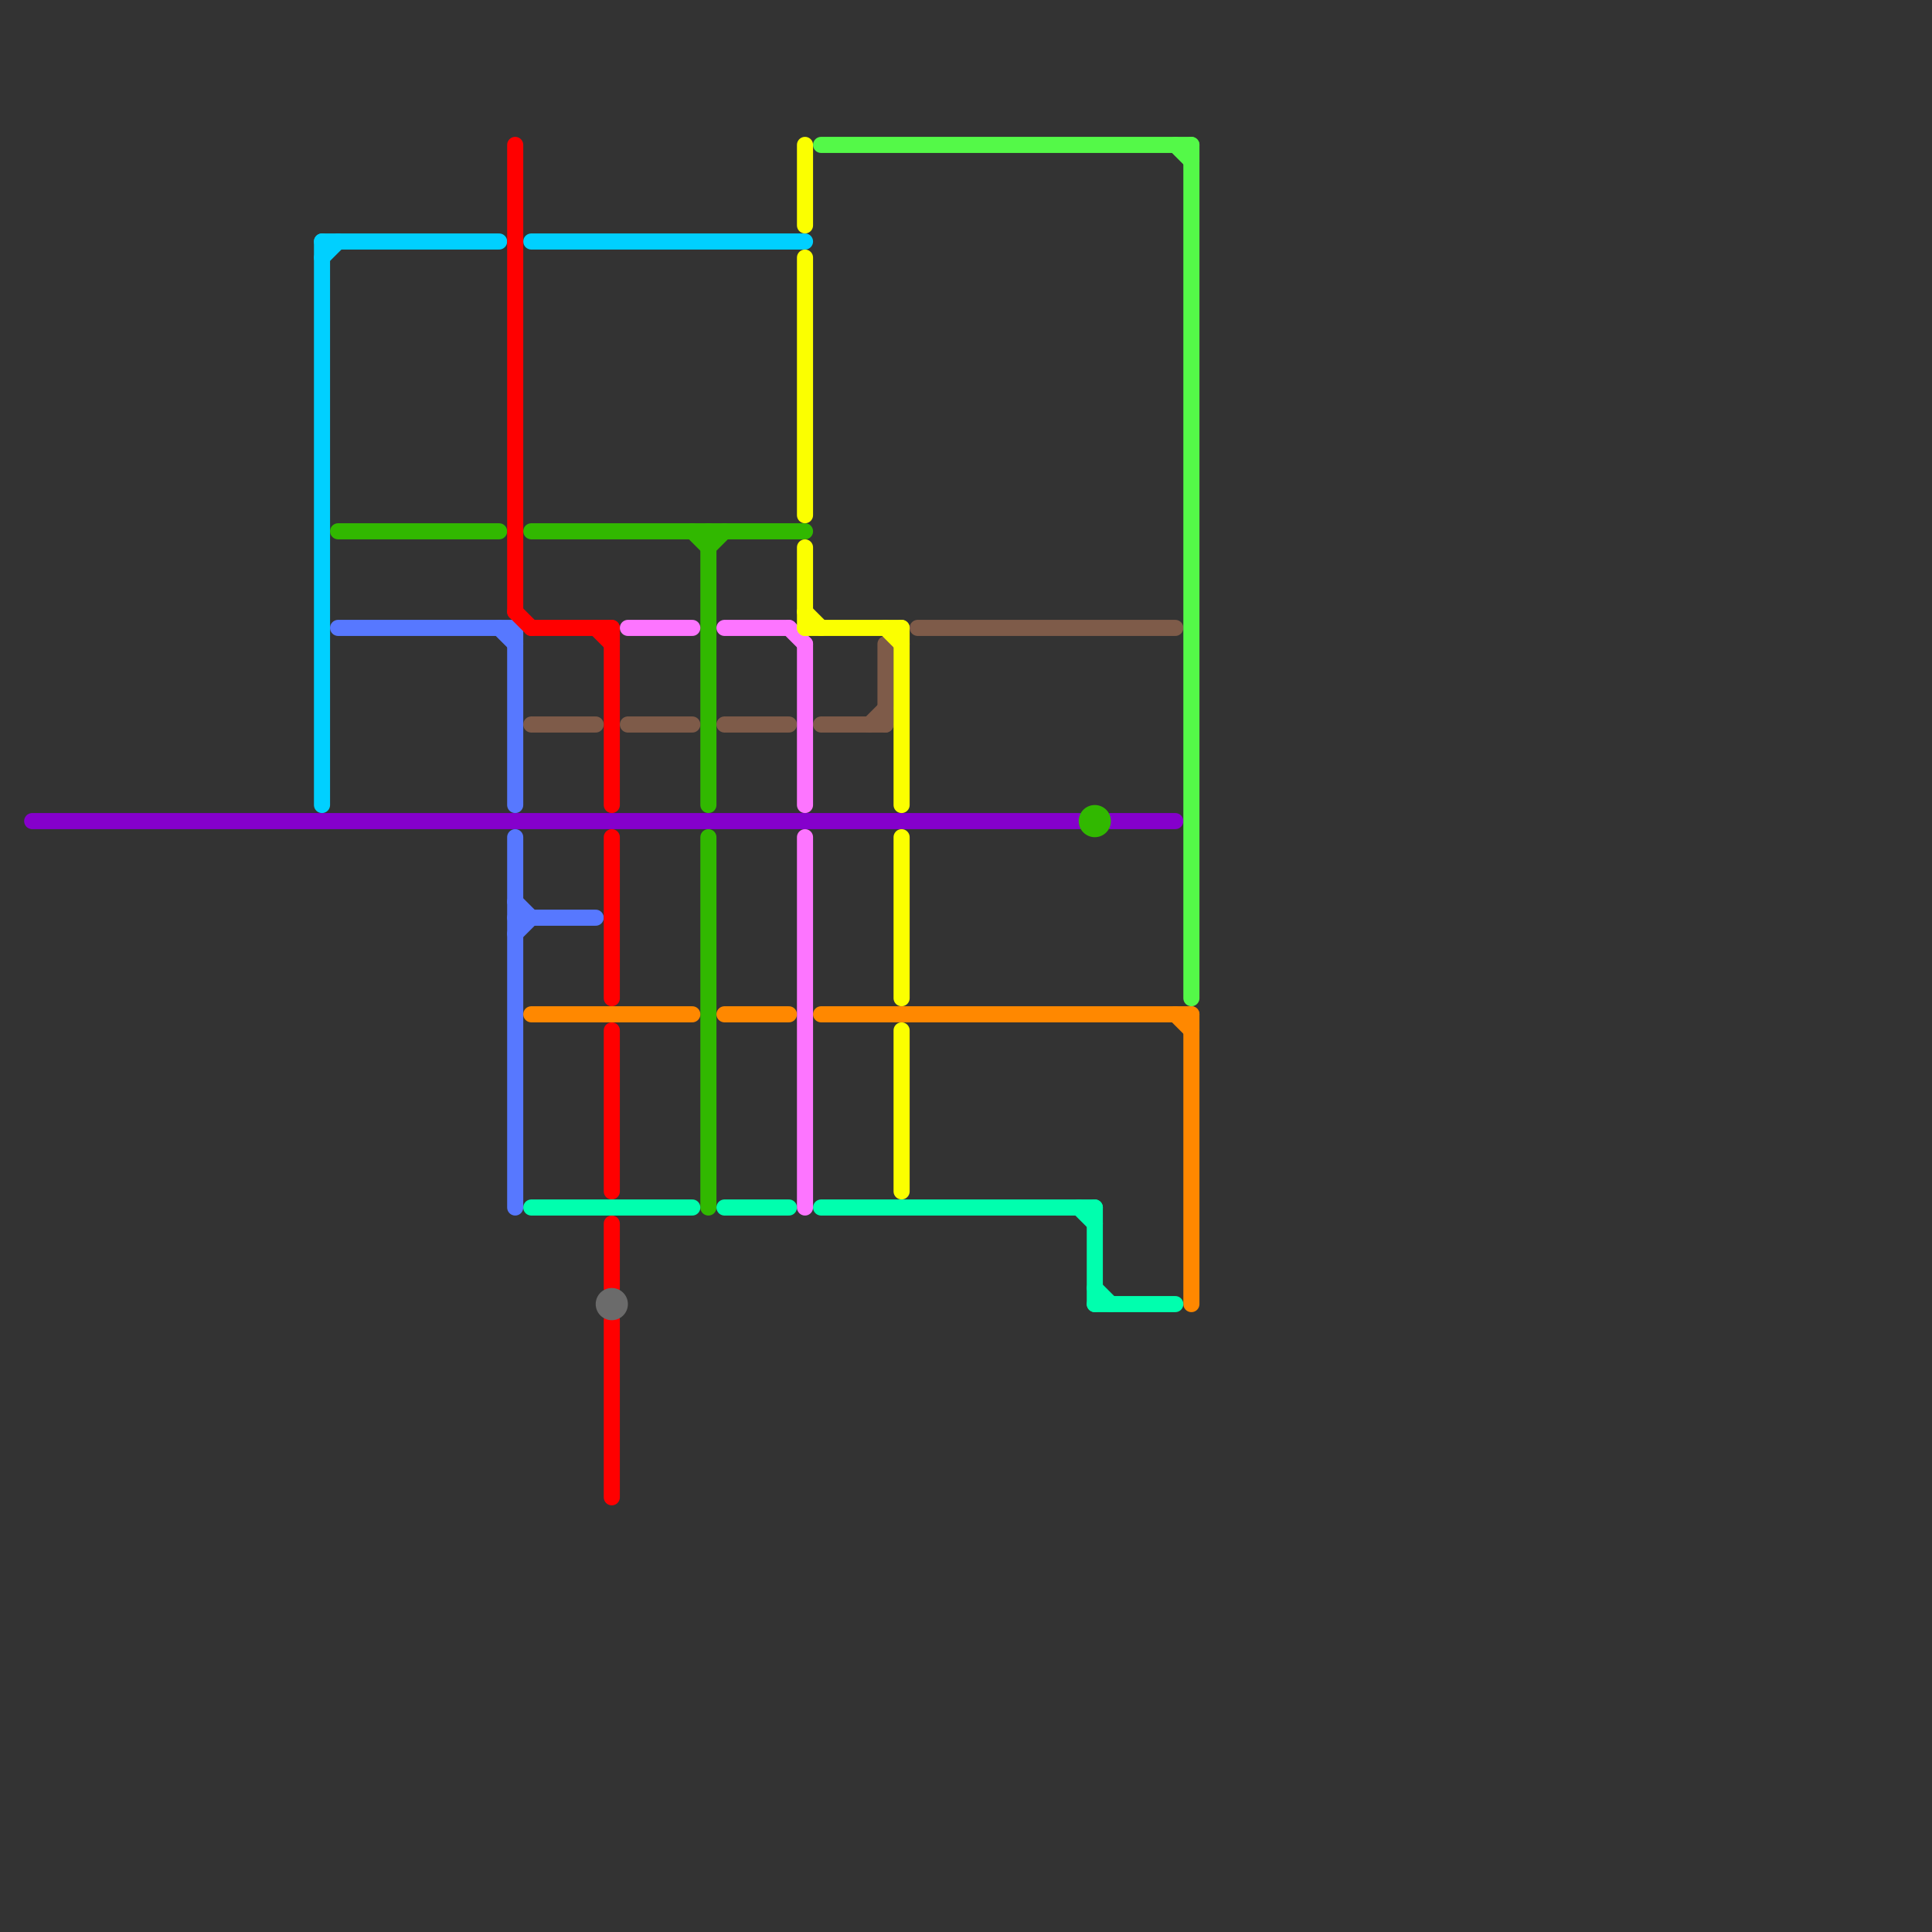 
<svg version="1.1" xmlns="http://www.w3.org/2000/svg" viewBox="0 0 120 120">
<rect x="0" y="0" width="120" height="120" fill="#333333" stroke="none"/>
<style>text { font: 1px Helvetica; font-weight: 600; white-space: pre; dominant-baseline: central; } line { stroke-width: 1; fill: none; stroke-linecap: round; stroke-linejoin: round; } .c0 { stroke: #8500cc } .c1 { stroke: #00d0ff } .c2 { stroke: #31b800 } .c3 { stroke: #5778ff } .c4 { stroke: #ff0000 } .c5 { stroke: #7e5b49 } .c6 { stroke: #ff8800 } .c7 { stroke: #00ffae } .c8 { stroke: #6b6b6b } .c9 { stroke: #fd75ff } .c10 { stroke: #fbff00 } .c11 { stroke: #54f948 }</style><defs><g id="wm-xf"><circle r="1.2" fill="#000"/><circle r="0.9" fill="#fff"/><circle r="0.6" fill="#000"/><circle r="0.3" fill="#fff"/></g><g id="wm"><circle r="0.6" fill="#000"/><circle r="0.3" fill="#fff"/></g></defs><line class="c0" x1="2" y1="51" x2="67" y2="51"/><line class="c0" x1="69" y1="51" x2="73" y2="51"/><line class="c1" x1="20" y1="15" x2="20" y2="50"/><line class="c1" x1="20" y1="15" x2="31" y2="15"/><line class="c1" x1="20" y1="16" x2="21" y2="15"/><line class="c1" x1="33" y1="15" x2="50" y2="15"/><line class="c2" x1="43" y1="33" x2="44" y2="34"/><line class="c2" x1="21" y1="33" x2="31" y2="33"/><line class="c2" x1="44" y1="34" x2="45" y2="33"/><line class="c2" x1="44" y1="33" x2="44" y2="50"/><line class="c2" x1="33" y1="33" x2="50" y2="33"/><line class="c2" x1="44" y1="52" x2="44" y2="75"/><circle cx="68" cy="51" r="1" fill="#31b800" /><line class="c3" x1="32" y1="58" x2="33" y2="57"/><line class="c3" x1="31" y1="39" x2="32" y2="40"/><line class="c3" x1="21" y1="39" x2="32" y2="39"/><line class="c3" x1="32" y1="57" x2="37" y2="57"/><line class="c3" x1="32" y1="39" x2="32" y2="50"/><line class="c3" x1="32" y1="56" x2="33" y2="57"/><line class="c3" x1="32" y1="52" x2="32" y2="75"/><line class="c4" x1="33" y1="39" x2="38" y2="39"/><line class="c4" x1="32" y1="38" x2="33" y2="39"/><line class="c4" x1="38" y1="39" x2="38" y2="50"/><line class="c4" x1="32" y1="9" x2="32" y2="38"/><line class="c4" x1="37" y1="39" x2="38" y2="40"/><line class="c4" x1="38" y1="64" x2="38" y2="74"/><line class="c4" x1="38" y1="82" x2="38" y2="93"/><line class="c4" x1="38" y1="52" x2="38" y2="62"/><line class="c4" x1="38" y1="76" x2="38" y2="80"/><line class="c5" x1="57" y1="39" x2="73" y2="39"/><line class="c5" x1="45" y1="45" x2="49" y2="45"/><line class="c5" x1="39" y1="45" x2="43" y2="45"/><line class="c5" x1="54" y1="45" x2="55" y2="44"/><line class="c5" x1="51" y1="45" x2="55" y2="45"/><line class="c5" x1="55" y1="40" x2="55" y2="45"/><line class="c5" x1="33" y1="45" x2="37" y2="45"/><line class="c6" x1="33" y1="63" x2="43" y2="63"/><line class="c6" x1="45" y1="63" x2="49" y2="63"/><line class="c6" x1="73" y1="63" x2="74" y2="64"/><line class="c6" x1="51" y1="63" x2="74" y2="63"/><line class="c6" x1="74" y1="63" x2="74" y2="81"/><line class="c7" x1="68" y1="75" x2="68" y2="81"/><line class="c7" x1="67" y1="75" x2="68" y2="76"/><line class="c7" x1="68" y1="81" x2="73" y2="81"/><line class="c7" x1="45" y1="75" x2="49" y2="75"/><line class="c7" x1="51" y1="75" x2="68" y2="75"/><line class="c7" x1="33" y1="75" x2="43" y2="75"/><line class="c7" x1="68" y1="80" x2="69" y2="81"/><circle cx="38" cy="81" r="1" fill="#6b6b6b" /><line class="c9" x1="39" y1="39" x2="43" y2="39"/><line class="c9" x1="45" y1="39" x2="49" y2="39"/><line class="c9" x1="50" y1="40" x2="50" y2="50"/><line class="c9" x1="50" y1="52" x2="50" y2="75"/><line class="c9" x1="49" y1="39" x2="50" y2="40"/><line class="c10" x1="50" y1="16" x2="50" y2="32"/><line class="c10" x1="56" y1="52" x2="56" y2="62"/><line class="c10" x1="56" y1="64" x2="56" y2="74"/><line class="c10" x1="50" y1="9" x2="50" y2="14"/><line class="c10" x1="50" y1="34" x2="50" y2="39"/><line class="c10" x1="50" y1="38" x2="51" y2="39"/><line class="c10" x1="55" y1="39" x2="56" y2="40"/><line class="c10" x1="50" y1="39" x2="56" y2="39"/><line class="c10" x1="56" y1="39" x2="56" y2="50"/><line class="c11" x1="73" y1="9" x2="74" y2="10"/><line class="c11" x1="74" y1="9" x2="74" y2="62"/><line class="c11" x1="51" y1="9" x2="74" y2="9"/>
</svg>
